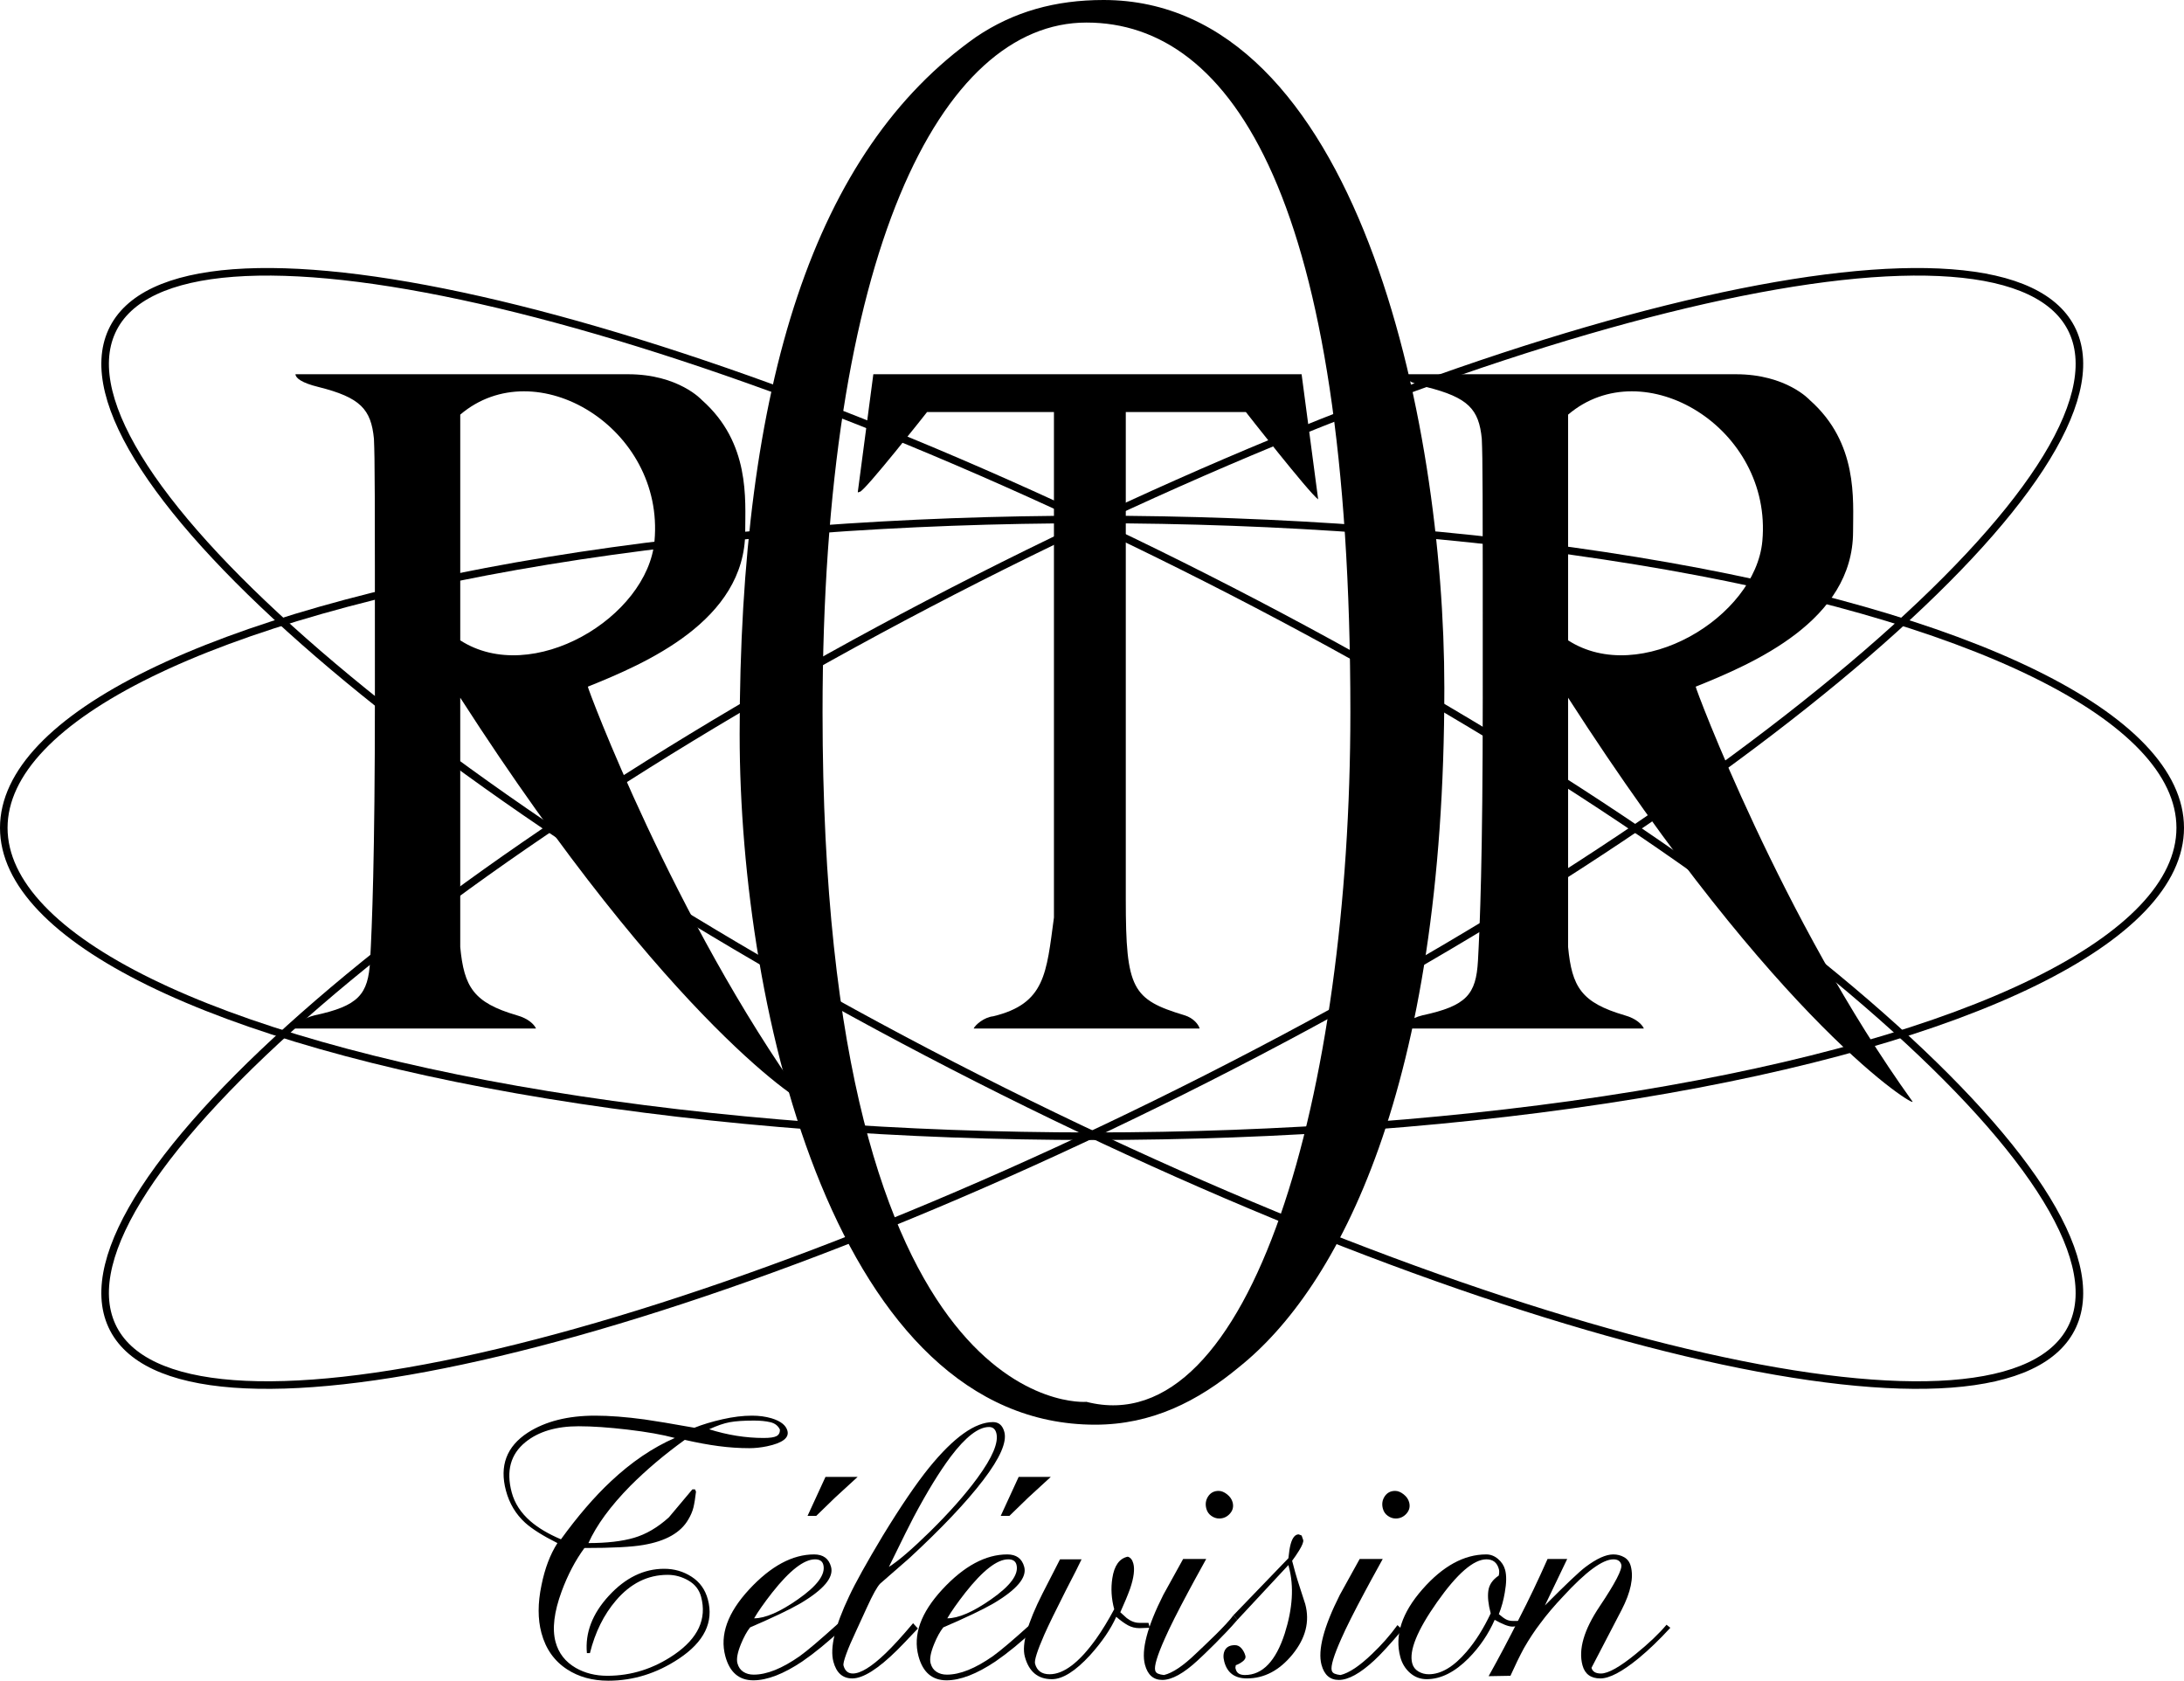 <?xml version="1.0" encoding="UTF-8" standalone="no"?>
<!-- Generator: Adobe Illustrator 15.0.0, SVG Export Plug-In . SVG Version: 6.00 Build 0)  -->

<svg
   xmlns:dc="http://purl.org/dc/elements/1.1/"
   xmlns:cc="http://creativecommons.org/ns#"
   xmlns:rdf="http://www.w3.org/1999/02/22-rdf-syntax-ns#"
   xmlns:svg="http://www.w3.org/2000/svg"
   xmlns="http://www.w3.org/2000/svg"
   xmlns:sodipodi="http://sodipodi.sourceforge.net/DTD/sodipodi-0.dtd"
   xmlns:inkscape="http://www.inkscape.org/namespaces/inkscape"
   version="1.1"
   x="0px"
   y="0px"
   width="577.548"
   height="444.402"
   viewBox="0 0 577.548 444.402"
   enable-background="new 0 0 675 515"
   xml:space="preserve"
   id="svg859"
   sodipodi:docname="Première_chaîne_de_l'ORTR.svg"
   inkscape:version="0.92.4 (5da689c313, 2019-01-14)"><defs
   id="defs863">
	
	
	

		
		
		
	</defs><sodipodi:namedview
   pagecolor="#ffffff"
   bordercolor="#666666"
   borderopacity="1"
   objecttolerance="10"
   gridtolerance="10"
   guidetolerance="10"
   inkscape:pageopacity="0"
   inkscape:pageshadow="2"
   inkscape:window-width="1360"
   inkscape:window-height="706"
   id="namedview861"
   showgrid="false"
   inkscape:zoom="1.0757282"
   inkscape:cx="288.77399"
   inkscape:cy="222.202"
   inkscape:window-x="-8"
   inkscape:window-y="-8"
   inkscape:window-maximized="1"
   inkscape:current-layer="svg859" />

<g
   id="Calque_6"
   transform="translate(-48.726,-35.3)">
		<g
   id="Calque_2">
			
				<ellipse
   style="fill:none;stroke:#000000;stroke-width:2;stroke-miterlimit:10;stroke-opacity:1"
   id="ellipse818"
   ry="81.541"
   rx="287.774"
   cy="254.194"
   cx="337.5"
   stroke-miterlimit="10" />
			<path
   inkscape:connector-curvature="0"
   style="fill:none;stroke:#000000;stroke-width:2;stroke-miterlimit:10;stroke-opacity:1"
   id="path820"
   d="M 596.834,122.894 C 613.546,159.414 511.018,247.873 367.831,320.475 224.642,393.076 95.02,422.326 78.308,385.811 61.596,349.291 164.125,260.829 307.313,188.228 450.501,115.626 580.123,86.375 596.834,122.894 Z"
   stroke-miterlimit="10" />
			<path
   inkscape:connector-curvature="0"
   style="fill:none;stroke:#000000;stroke-width:2;stroke-miterlimit:10;stroke-opacity:1"
   id="path822"
   d="m 78.309,122.894 c -16.713,36.52 85.816,124.979 229.003,197.581 143.189,72.602 272.811,101.852 289.522,65.336 C 613.545,349.291 511.018,260.829 367.83,188.228 224.641,115.626 95.018,86.375 78.309,122.894 Z"
   stroke-miterlimit="10" />
		</g>
		<g
   id="Calque_4">
			<path
   inkscape:connector-curvature="0"
   style="fill:#000000"
   id="path825"
   d="m 340.542,35.3 c -12.718,0 -23.777,3.061 -33.732,9.798 -42.579,30.015 -62.486,91.269 -62.486,184.372 0,74.118 25.991,182.538 94.005,182.538 14.932,0 27.097,-6.127 38.155,-15.314 25.991,-20.828 54.191,-73.504 54.191,-179.471 C 430.676,146.169 407.453,35.3 340.542,35.3 Z m -4.508,370.667 c 0,0 -69.789,6.041 -69.789,-182.351 0,-121.368 31.246,-182.35 69.789,-182.35 38.544,0 69.791,46.871 69.791,182.35 0,100.708 -26.216,193.536 -69.791,182.351 z" />
		</g>
	</g><path
   d="m 84.204,102.32 c 11.137,2.783 13.921,5.899 14.681,13.689 0.254,6.118 0.254,11.567 0.254,68.586 0,42.276 -0.761,60.296 -1.267,69.477 -0.507,8.9 -3.036,11.892 -14.681,14.396 -3.094,0.732 -5.03,2.486 -5.471,3.486 h 64.025 c -0.439,-1 -1.926,-2.633 -5.131,-3.514 -11.39,-3.334 -13.904,-7.473 -14.904,-18.041 v -65.914 c 56,87.041 92.508,108.765 91.061,106.753 -34.531,-48.01 -57.569,-109.675 -57.316,-109.675 15.187,-6.117 41.615,-17.381 41.615,-41.023 0,-8.426 1.369,-23.427 -11.448,-34.754 0,0 -6.155,-6.832 -19.544,-6.832 H 78.134 c 0.047,1 1.585,2.271 6.07,3.366 z m 37.507,7.314 c 20,-17.024 54.086,3.522 51.368,33.41 -1.836,20.209 -32.368,38.52 -51.368,26.272 z"
   id="path829"
   style="fill:#000000"
   inkscape:connector-curvature="0" /><path
   d="m 245.156,108.954 h 33.555 v 133.659 c -2,14.74 -2.26,22.771 -16.05,26.107 -2.396,0.238 -4.716,2.234 -5.187,3.234 h 59.766 c -0.276,-1 -1.555,-2.771 -4.039,-3.514 -13.789,-4.172 -15.49,-6.916 -15.49,-30.556 v -128.93 h 31.761 c 0,0 16.521,21.152 19.112,23.09 l -4.38,-33.09 h -113.254 l -4.113,31.173 c 0.155,0.171 0.329,-0.09 0.533,-0.09 1.198,0 17.786,-21.083 17.786,-21.083 z"
   id="path831"
   style="fill:#000000"
   inkscape:connector-curvature="0" /><g
   id="g856"
   style="fill:#000000"
   transform="translate(-48.726,-35.3)">
		<path
   style="fill:#000000"
   inkscape:connector-curvature="0"
   id="path836"
   d="m 182.524,429.457 c -1.762,-6.578 0.165,-11.695 5.784,-15.351 4.662,-2.989 10.594,-4.485 17.792,-4.485 3.799,0 8.154,0.335 13.065,1.001 2.838,0.399 7.234,1.133 13.185,2.198 2.168,-0.864 4.648,-1.614 7.445,-2.249 2.795,-0.633 5.394,-0.95 7.793,-0.95 1.865,0 3.594,0.234 5.186,0.701 2.397,0.733 3.791,1.833 4.184,3.299 0.5,1.866 -1.301,3.232 -5.4,4.097 -1.644,0.336 -3.199,0.501 -4.665,0.501 -2.666,0 -5.381,-0.183 -8.144,-0.549 -2.765,-0.366 -5.744,-0.915 -8.94,-1.65 -5.362,3.866 -10.17,7.933 -14.426,12.197 -5.236,5.332 -8.919,10.362 -11.051,15.095 4.864,0 8.888,-0.466 12.071,-1.399 3.182,-0.933 6.248,-2.732 9.2,-5.399 2.071,-2.465 4.142,-4.931 6.215,-7.398 h 0.7 l 0.262,0.604 c -0.199,1.746 -0.427,3.137 -0.68,4.179 -0.256,1.039 -0.705,2.096 -1.351,3.168 -1.999,3.488 -5.96,5.735 -11.89,6.741 -3.055,0.538 -8.249,0.806 -15.579,0.806 -2.394,3.256 -4.402,7.076 -6.026,11.462 -2.005,5.449 -2.544,9.9 -1.619,13.355 0.801,2.99 2.581,5.282 5.342,6.879 2.439,1.396 5.224,2.092 8.358,2.092 6.331,0 12.229,-1.864 17.695,-5.597 6.302,-4.332 8.669,-9.431 7.097,-15.296 -0.499,-1.864 -1.618,-3.299 -3.351,-4.299 -1.734,-0.999 -3.568,-1.5 -5.5,-1.5 -5.265,0 -9.823,2.268 -13.673,6.798 -3.198,3.734 -5.49,8.364 -6.873,13.896 h -0.799 c -0.504,-5.354 1.431,-10.409 5.805,-15.163 4.375,-4.753 9.254,-7.131 14.639,-7.131 2.659,0 5.072,0.699 7.242,2.101 2.168,1.399 3.602,3.397 4.299,5.997 1.607,5.999 -0.957,11.23 -7.69,15.696 -5.83,3.865 -12.042,5.798 -18.641,5.798 -4.199,0 -7.834,-1.002 -10.902,-3.008 -3.39,-2.205 -5.649,-5.411 -6.778,-9.623 -0.985,-3.675 -0.98,-7.886 0.015,-12.63 0.884,-4.412 2.289,-8.119 4.216,-11.128 -3.85,-1.928 -6.695,-3.721 -8.541,-5.384 -2.474,-2.26 -4.162,-5.083 -5.071,-8.472 z m 44.65,-13.937 c -3.234,-0.876 -7.379,-1.61 -12.437,-2.206 -5.059,-0.595 -9.387,-0.892 -12.985,-0.892 -5.933,0 -10.622,1.398 -14.07,4.197 -3.941,3.199 -5.152,7.633 -3.635,13.296 0.769,2.866 2.413,5.399 4.935,7.599 2.082,1.799 4.774,3.397 8.083,4.799 4.427,-6.111 8.824,-11.216 13.193,-15.311 5.43,-5.103 11.068,-8.929 16.916,-11.482 z m 23.493,0 c 1.666,0 2.805,-0.166 3.416,-0.499 0.61,-0.333 0.908,-0.9 0.894,-1.701 -0.474,-1.021 -1.317,-1.679 -2.526,-1.966 -1.211,-0.286 -2.649,-0.432 -4.315,-0.432 -2.733,0 -4.877,0.143 -6.432,0.431 -1.557,0.287 -3.373,0.911 -5.447,1.868 4.873,1.533 9.677,2.299 14.41,2.299 z" />
		<path
   style="fill:#000000"
   inkscape:connector-curvature="0"
   id="path838"
   d="m 243.739,475.101 c 0.268,1.001 0.785,1.751 1.552,2.249 0.767,0.501 1.683,0.75 2.75,0.75 3.464,0 7.525,-1.632 12.183,-4.897 1.958,-1.4 5.297,-4.231 10.02,-8.497 l 1.148,1.299 c -3.787,3.533 -7.282,6.398 -10.493,8.598 -4.972,3.333 -9.292,4.998 -12.956,4.998 -3.799,0 -6.269,-2.132 -7.412,-6.397 -1.5,-5.599 0.605,-11.48 6.319,-17.645 5.712,-6.163 11.434,-9.247 17.166,-9.247 2.399,0 3.894,1.1 4.483,3.3 0.75,2.798 -1.983,6.032 -8.199,9.695 -2.77,1.6 -7.173,3.699 -13.208,6.299 -0.847,1.066 -1.655,2.534 -2.42,4.398 -0.926,2.266 -1.236,3.965 -0.933,5.097 z m 22.699,-26.091 c -0.25,-0.932 -0.976,-1.4 -2.175,-1.4 -2.934,0 -6.711,2.935 -11.339,8.797 -2.134,2.734 -3.726,4.999 -4.776,6.799 2.932,0 6.785,-1.664 11.557,-4.999 5.167,-3.6 7.412,-6.663 6.733,-9.197 z m 0.583,-23.194 h 8.497 l -5.938,5.445 -4.998,4.852 h -2.299 z" />
		<path
   style="fill:#000000"
   inkscape:connector-curvature="0"
   id="path840"
   d="m 291.458,465.904 c -2.96,3.133 -4.785,5.032 -5.471,5.698 -5.06,4.997 -9.021,7.497 -11.887,7.497 -2.533,0 -4.191,-1.467 -4.979,-4.404 -0.983,-3.671 0.401,-9.443 4.156,-17.321 1.651,-3.536 4.619,-8.878 8.904,-16.018 4.771,-7.809 8.859,-13.816 12.266,-18.021 6.518,-8.009 12.143,-12.014 16.875,-12.014 1.532,0 2.532,0.87 2.998,2.608 0.717,2.673 -1.145,6.918 -5.586,12.734 -4.439,5.814 -10.959,12.701 -19.557,20.653 l -7.697,6.718 c -0.784,0.805 -1.933,2.861 -3.445,6.17 -1.513,3.308 -2.502,5.463 -2.965,6.466 -1.108,2.34 -1.958,4.328 -2.552,5.965 -0.594,1.64 -0.836,2.659 -0.729,3.059 0.376,1.404 1.197,2.105 2.463,2.105 2.065,0 4.955,-1.778 8.667,-5.339 1.961,-1.878 4.384,-4.53 7.265,-7.956 z m 20.741,-51.684 c -0.286,-1.064 -0.929,-1.6 -1.93,-1.6 -2.798,0 -6.168,2.6 -10.105,7.798 -2.994,3.999 -6.264,9.332 -9.809,15.996 -0.76,1.399 -2.946,5.798 -6.563,13.196 2.455,-1.532 6.031,-4.601 10.732,-9.198 5.223,-5.132 9.444,-9.896 12.664,-14.295 4.001,-5.465 5.671,-9.43 5.011,-11.897 z" />
		<path
   style="fill:#000000"
   inkscape:connector-curvature="0"
   id="path842"
   d="m 294.822,475.101 c 0.268,1.001 0.784,1.751 1.552,2.249 0.768,0.501 1.684,0.75 2.751,0.75 3.464,0 7.525,-1.632 12.183,-4.897 1.957,-1.4 5.297,-4.231 10.02,-8.497 l 1.147,1.299 c -3.785,3.533 -7.282,6.398 -10.492,8.598 -4.973,3.333 -9.292,4.998 -12.957,4.998 -3.799,0 -6.27,-2.132 -7.412,-6.397 -1.5,-5.599 0.606,-11.48 6.319,-17.645 5.712,-6.163 11.434,-9.247 17.166,-9.247 2.399,0 3.894,1.1 4.483,3.3 0.75,2.798 -1.982,6.032 -8.199,9.695 -2.77,1.6 -7.174,3.699 -13.208,6.299 -0.848,1.066 -1.655,2.534 -2.42,4.398 -0.927,2.266 -1.237,3.965 -0.933,5.097 z m 22.699,-26.091 c -0.25,-0.932 -0.976,-1.4 -2.174,-1.4 -2.935,0 -6.712,2.935 -11.34,8.797 -2.133,2.734 -3.726,4.999 -4.775,6.799 2.932,0 6.784,-1.664 11.557,-4.999 5.166,-3.6 7.411,-6.663 6.732,-9.197 z m 0.583,-23.194 h 8.497 l -5.938,5.445 -4.998,4.852 h -2.299 z" />
		<path
   style="fill:#000000"
   inkscape:connector-curvature="0"
   id="path844"
   d="m 334.74,447.609 c -0.546,1.198 -1.939,3.954 -4.182,8.271 -2.659,5.248 -4.551,9.133 -5.674,11.657 -1.86,4.252 -2.674,6.811 -2.443,7.673 0.498,1.859 1.779,2.788 3.847,2.788 3.731,0 7.829,-3.111 12.292,-9.342 1.596,-2.251 3.195,-4.87 4.795,-7.853 -0.75,-2.798 -0.916,-5.53 -0.498,-8.195 0.508,-3.334 1.863,-5.232 4.072,-5.699 0.719,0.199 1.213,0.8 1.48,1.8 0.412,1.533 0.135,3.731 -0.83,6.597 -0.652,1.8 -1.521,3.9 -2.611,6.299 1.061,0.968 1.631,1.488 1.717,1.555 1.088,0.83 2.197,1.244 3.332,1.244 h 2.398 l 0.35,1.301 -2.74,0.1 c -1.094,0 -2.102,-0.25 -3.021,-0.75 -0.919,-0.5 -1.959,-1.25 -3.113,-2.249 -1.445,3.245 -3.75,6.623 -6.909,10.136 -3.894,4.239 -7.263,6.358 -10.104,6.358 -3.706,0 -6.093,-1.992 -7.161,-5.979 -0.872,-3.256 0.698,-8.835 4.712,-16.741 1.531,-2.99 3.062,-5.979 4.595,-8.97 h 5.696 z" />
		<path
   style="fill:#000000"
   inkscape:connector-curvature="0"
   id="path846"
   d="m 367.702,447.51 c -2.691,4.881 -4.279,7.789 -4.762,8.725 -2.799,5.218 -4.863,9.329 -6.189,12.338 -2,4.479 -2.846,7.288 -2.541,8.424 0.107,0.402 0.367,0.688 0.779,0.854 0.408,0.167 0.926,0.285 1.543,0.35 2.254,-0.536 5.023,-2.384 8.313,-5.54 2.551,-2.417 8.096,-7.569 10.045,-10.256 l 1.045,1.222 c -3.346,3.933 -8.844,9.211 -10.449,10.676 -3.738,3.466 -6.875,5.197 -9.406,5.197 -2.334,0 -3.855,-1.331 -4.57,-3.998 -1.035,-3.864 0.578,-10.03 4.842,-18.494 2.695,-4.865 4.445,-8.031 5.252,-9.497 h 6.098 z m 3.276,-17.995 c 0.732,0 1.48,0.301 2.24,0.9 0.76,0.599 1.248,1.3 1.463,2.1 0.303,1.135 0.072,2.134 -0.695,2.999 -0.768,0.866 -1.719,1.3 -2.85,1.3 -0.736,0 -1.432,-0.232 -2.088,-0.7 -0.66,-0.465 -1.096,-1.101 -1.311,-1.899 -0.32,-1.199 -0.16,-2.281 0.479,-3.249 0.642,-0.966 1.562,-1.451 2.762,-1.451 z" />
		<path
   style="fill:#000000"
   inkscape:connector-curvature="0"
   id="path848"
   d="m 375.935,463.626 -1.045,-1.222 14.551,-15.095 c 0.16,-1.64 0.359,-2.887 0.598,-3.739 0.475,-1.706 1.18,-2.559 2.113,-2.559 l 0.781,0.299 0.42,1.197 c 0.125,0.465 -0.24,1.395 -1.094,2.791 -0.621,0.997 -1.23,1.896 -1.836,2.691 l 0.828,3.092 c 0.25,0.932 0.738,2.51 1.469,4.738 0.73,2.228 1.123,3.439 1.176,3.638 1.229,4.585 0.113,9.005 -3.344,13.262 -3.459,4.255 -7.488,6.38 -12.086,6.38 -3.199,0 -5.191,-1.464 -5.979,-4.398 -0.34,-1.266 -0.27,-2.314 0.207,-3.149 0.477,-0.832 1.346,-1.249 2.613,-1.249 0.666,0 1.242,0.284 1.727,0.851 0.484,0.565 0.828,1.215 1.023,1.948 0.143,0.534 -0.09,1.033 -0.697,1.5 -0.609,0.466 -1.221,0.801 -1.832,1 l -0.113,0.699 0.107,0.4 c 0.268,0.999 1.068,1.499 2.402,1.499 4.664,0 8.18,-3.664 10.549,-10.992 2.098,-6.594 2.461,-12.456 1.088,-17.585 l -0.121,-0.5 z" />
		<path
   style="fill:#000000"
   inkscape:connector-curvature="0"
   id="path850"
   d="m 414.386,447.51 c -2.689,4.881 -4.279,7.789 -4.76,8.725 -2.801,5.218 -4.865,9.329 -6.191,12.338 -1.998,4.479 -2.846,7.288 -2.541,8.424 0.107,0.402 0.367,0.688 0.779,0.854 0.408,0.167 0.926,0.285 1.543,0.35 2.254,-0.536 5.025,-2.384 8.313,-5.54 2.551,-2.417 4.799,-4.969 6.746,-7.655 l 1.32,1.199 c -3.346,3.933 -5.82,6.633 -7.428,8.098 -3.736,3.466 -6.871,5.197 -9.404,5.197 -2.332,0 -3.855,-1.331 -4.57,-3.998 -1.035,-3.864 0.578,-10.03 4.844,-18.494 2.693,-4.865 4.445,-8.031 5.25,-9.497 h 6.099 z m 3.277,-17.995 c 0.73,0 1.479,0.301 2.238,0.9 0.762,0.6 1.25,1.3 1.463,2.1 0.305,1.135 0.072,2.134 -0.695,2.999 -0.768,0.866 -1.719,1.3 -2.85,1.3 -0.736,0 -1.43,-0.232 -2.088,-0.7 -0.66,-0.465 -1.096,-1.101 -1.309,-1.899 -0.322,-1.199 -0.162,-2.281 0.479,-3.249 0.641,-0.966 1.561,-1.451 2.762,-1.451 z" />
		<path
   style="fill:#000000"
   inkscape:connector-curvature="0"
   id="path852"
   d="m 450.868,463.905 0.822,1.2 -2.92,0.3 c -0.6,0 -1.313,-0.166 -2.133,-0.501 -0.822,-0.333 -1.705,-0.765 -2.648,-1.299 -1.654,3.774 -3.947,7.152 -6.881,10.133 -3.672,3.707 -7.375,5.562 -11.105,5.562 -1.668,0 -3.133,-0.548 -4.389,-1.644 -1.262,-1.098 -2.125,-2.509 -2.586,-4.236 -1.531,-5.715 0.406,-11.662 5.816,-17.841 5.408,-6.18 11.045,-9.269 16.91,-9.269 1.133,0 2.174,0.4 3.119,1.199 0.949,0.8 1.574,1.766 1.877,2.899 0.395,1.467 0.363,3.466 -0.092,5.997 -0.33,2.001 -0.855,3.9 -1.572,5.699 0.779,0.668 1.42,1.134 1.926,1.399 0.504,0.268 1.121,0.4 1.855,0.4 h 2.001 z m -5.805,-11.997 c 0.148,-0.664 0.16,-1.231 0.035,-1.699 -0.463,-1.733 -1.559,-2.6 -3.285,-2.6 -3.389,0 -7.73,3.753 -13.025,11.261 -5.295,7.507 -7.498,12.92 -6.607,16.24 0.25,0.932 0.789,1.645 1.623,2.145 0.832,0.496 1.75,0.744 2.75,0.744 3.266,0 6.598,-1.985 10,-5.96 2.336,-2.714 4.465,-6.094 6.381,-10.134 -0.643,-2.398 -0.852,-4.398 -0.625,-5.998 0.222,-1.598 1.142,-2.931 2.753,-3.999 z" />
		<path
   style="fill:#000000"
   inkscape:connector-curvature="0"
   id="path854"
   d="m 457.972,447.51 h 5.197 l -5.902,12.297 c 5.564,-5.599 9.152,-8.999 10.766,-10.196 2.941,-2.2 5.379,-3.3 7.313,-3.3 1.064,0 2.031,0.251 2.9,0.753 0.867,0.501 1.445,1.286 1.73,2.355 0.807,3.009 0.002,6.854 -2.408,11.534 -2.688,5.148 -5.346,10.262 -7.982,15.343 0.268,1.003 1.1,1.504 2.5,1.504 1.932,0 5.031,-1.745 9.293,-5.238 3.393,-2.754 6.076,-5.307 8.047,-7.657 l 1.014,0.801 c -2.941,3.198 -5.752,5.897 -8.428,8.097 -4.318,3.534 -7.678,5.298 -10.076,5.298 -2.535,0 -4.111,-1.162 -4.734,-3.488 -1.121,-4.185 0.389,-9.365 4.531,-15.545 4.145,-6.178 6.055,-9.865 5.734,-11.061 -0.25,-0.932 -0.941,-1.396 -2.072,-1.396 -2.867,0 -7.293,3.256 -13.279,9.766 -2.389,2.524 -4.416,4.917 -6.076,7.176 -1.482,1.926 -2.928,4.118 -4.336,6.574 -1.113,2.062 -2.297,4.485 -3.549,7.274 l -5.77,0.101 c 2.613,-4.665 5.313,-9.763 8.096,-15.295 2.541,-4.933 5.04,-10.164 7.491,-15.697 z" />
	</g>
<path
   d="m 377.17,102.32 c 11.137,2.783 13.921,5.899 14.681,13.689 0.254,6.118 0.254,11.567 0.254,68.586 0,42.276 -0.761,60.296 -1.267,69.477 -0.507,8.9 -3.036,11.892 -14.681,14.396 -3.094,0.732 -5.03,2.486 -5.471,3.486 H 434.711 c -0.439,-1 -1.926,-2.633 -5.131,-3.514 -11.39,-3.334 -13.904,-7.473 -14.904,-18.041 v -65.914 c 56,87.041 92.508,108.765 91.061,106.753 -34.531,-48.01 -57.569,-109.675 -57.316,-109.675 15.187,-6.117 41.615,-17.381 41.615,-41.023 0,-8.426 1.369,-23.427 -11.448,-34.754 0,0 -6.155,-6.832 -19.544,-6.832 h -87.944 c 0.047,1 1.585,2.271 6.07,3.366 z m 37.507,7.314 c 20,-17.024 54.086,3.522 51.368,33.41 -1.836,20.209 -32.368,38.52 -51.368,26.272 z"
   id="path829-6"
   style="fill:#000000"
   inkscape:connector-curvature="0" /></svg>